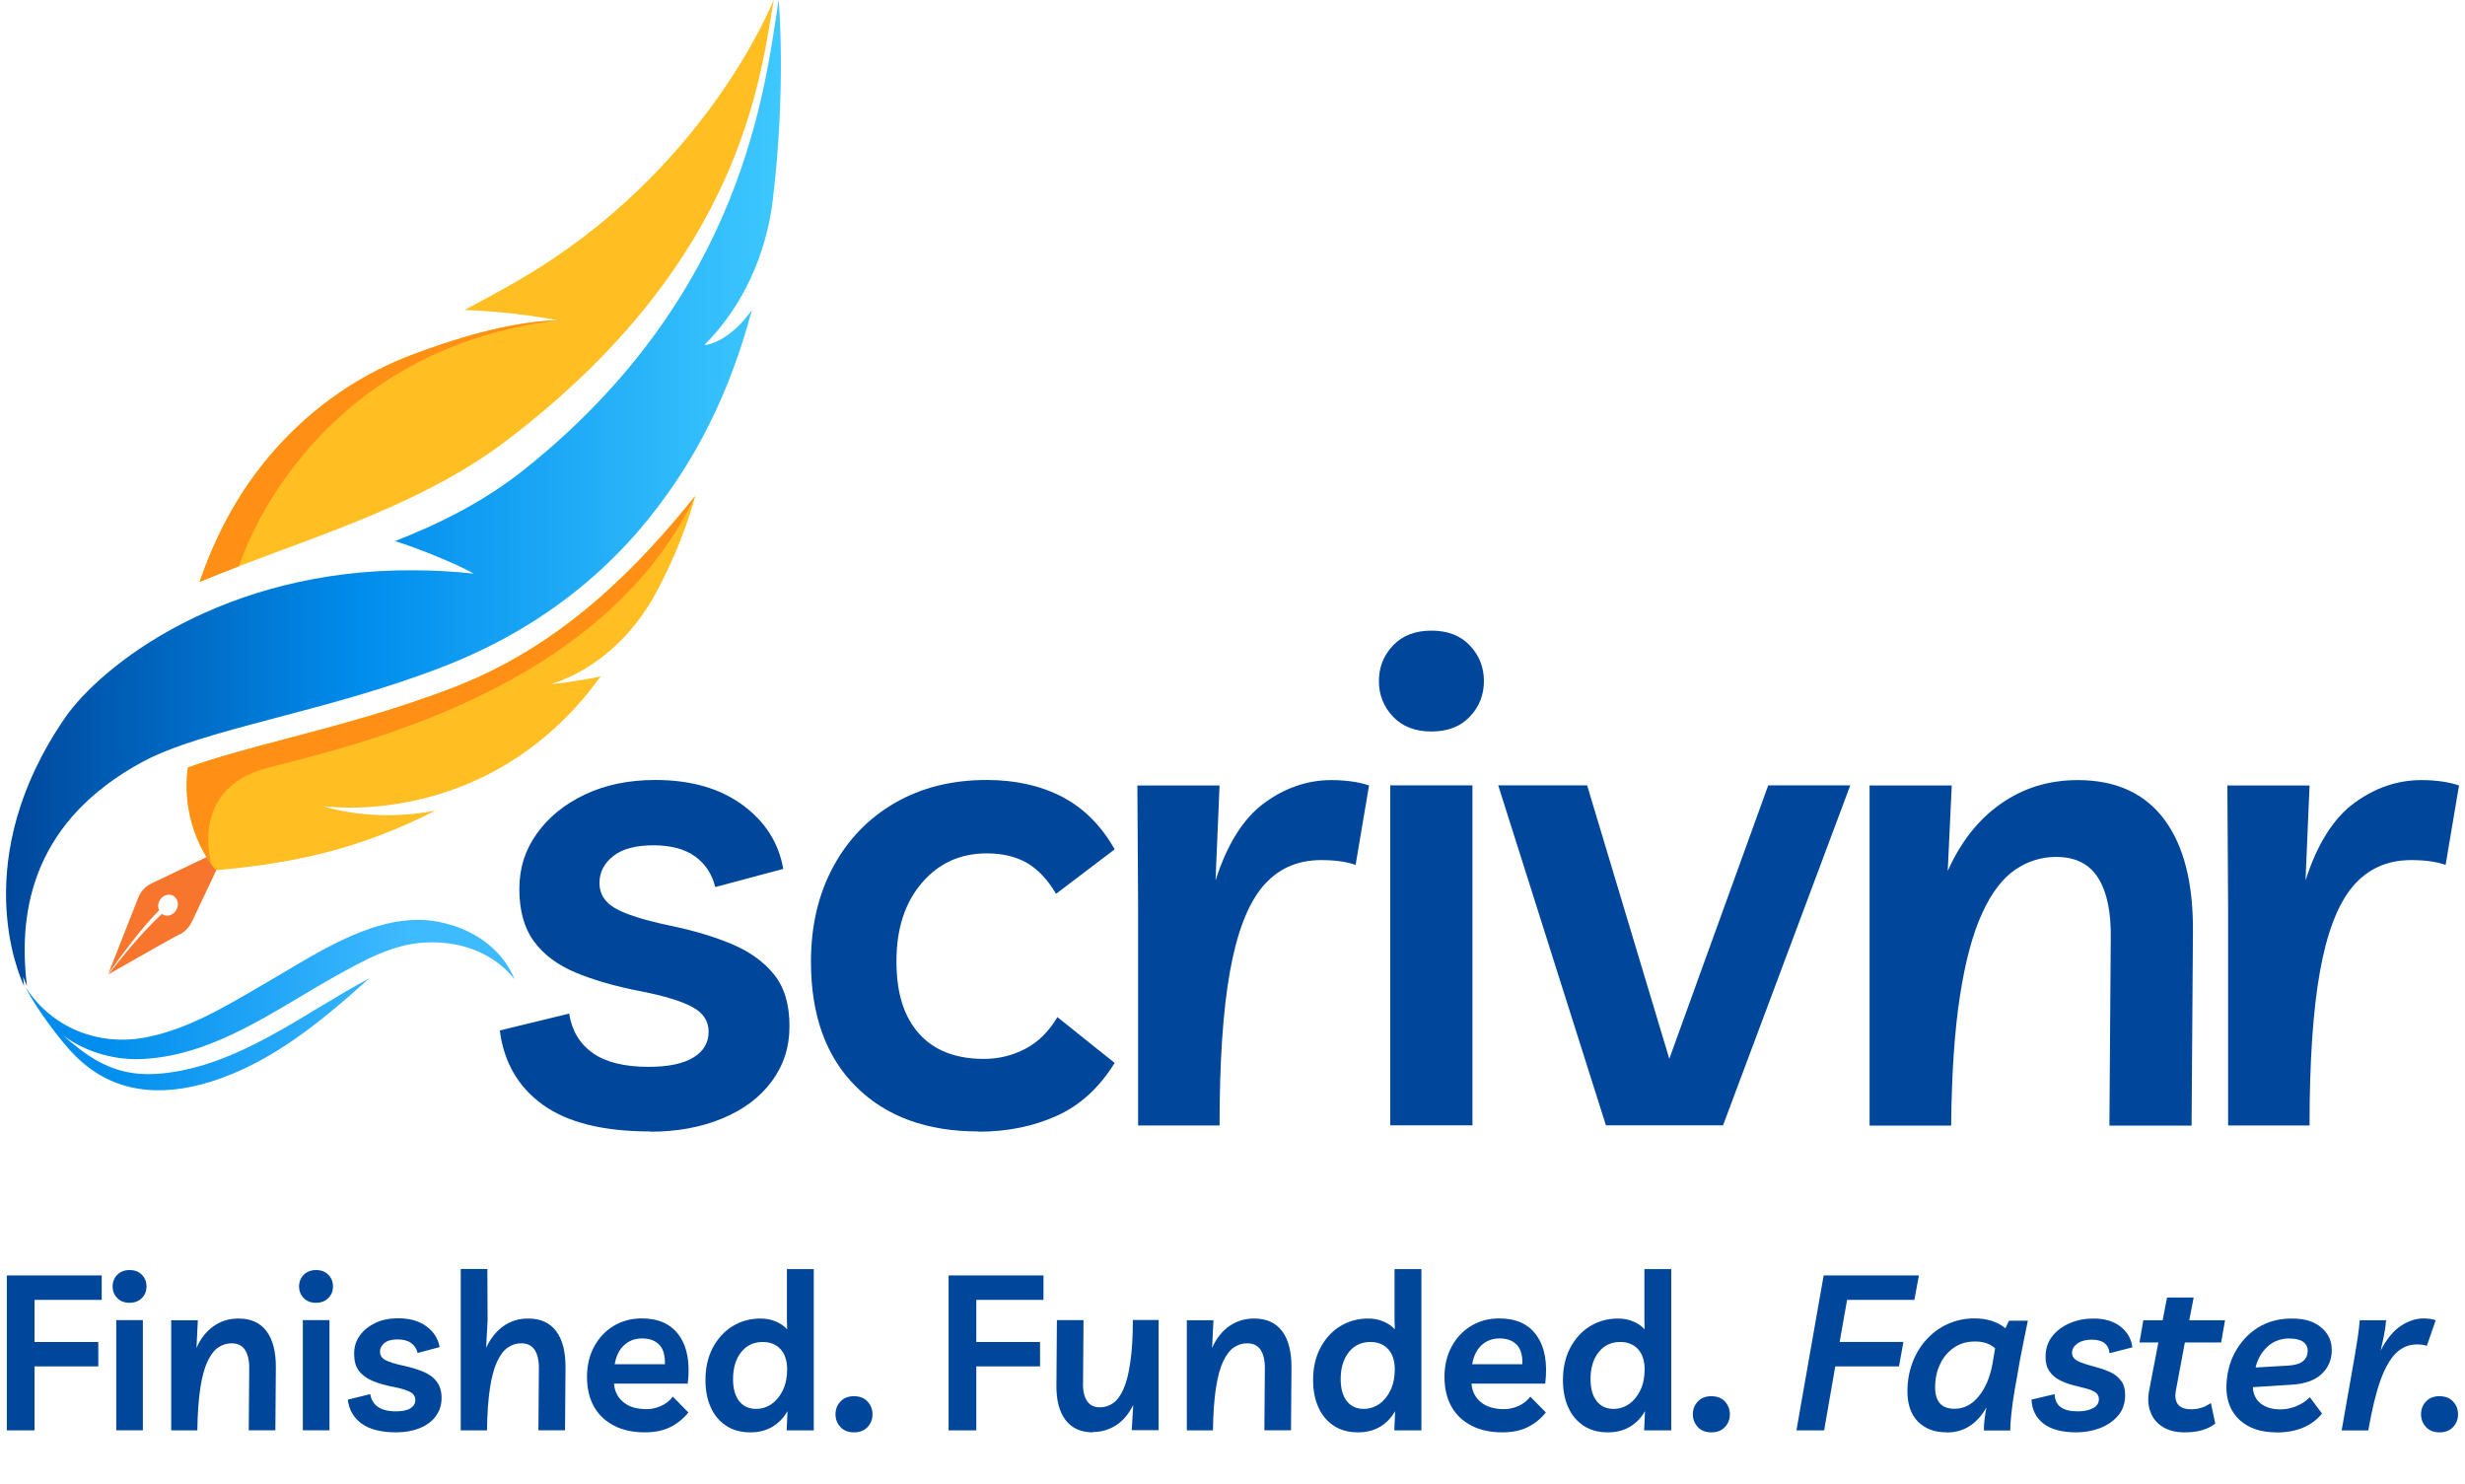 <?xml version="1.0" encoding="UTF-8"?>
<svg id="Layer_1" xmlns="http://www.w3.org/2000/svg" xmlns:xlink="http://www.w3.org/1999/xlink" version="1.1" viewBox="0 0 201.86 121.49">
  <!-- Generator: Adobe Illustrator 29.6.0, SVG Export Plug-In . SVG Version: 2.1.1 Build 207)  -->
  <defs>
    <style>
      .st0 {
        fill: url(#linear-gradient1);
      }

      .st1 {
        fill: #ffbf23;
      }

      .st2 {
        fill: #00479b;
      }

      .st3 {
        fill: url(#linear-gradient);
      }

      .st4 {
        fill: #f7752d;
      }

      .st5 {
        fill: #ff8f15;
      }
    </style>
    <linearGradient id="linear-gradient" x1=".49" y1="83.62" x2="63.95" y2="83.62" gradientTransform="translate(0 124) scale(1 -1)" gradientUnits="userSpaceOnUse">
      <stop offset="0" stop-color="#00479b"/>
      <stop offset=".46" stop-color="#008ded"/>
      <stop offset="1" stop-color="#3ec8ff"/>
    </linearGradient>
    <linearGradient id="linear-gradient1" x1="2.1" y1="41.7" x2="42.14" y2="41.7" gradientTransform="translate(0 124) scale(1 -1)" gradientUnits="userSpaceOnUse">
      <stop offset=".15" stop-color="#008ded"/>
      <stop offset=".78" stop-color="#3ebaff"/>
    </linearGradient>
  </defs>
  <g>
    <g>
      <path class="st2" d="M53.23,92.65c-3.82,0-6.75-.73-8.77-2.18s-3.2-3.48-3.53-6.09l5.68-1.38c.22,1.4.86,2.47,1.93,3.23,1.07.75,2.59,1.13,4.58,1.13,1.62,0,2.84-.26,3.67-.77.83-.51,1.24-1.21,1.24-2.1s-.45-1.56-1.35-2.04c-.9-.48-2.29-.9-4.16-1.27-2.1-.4-3.89-.92-5.38-1.54s-2.63-1.48-3.42-2.56c-.79-1.08-1.19-2.51-1.19-4.27s.48-3.21,1.43-4.55c.96-1.34,2.27-2.41,3.94-3.2,1.67-.79,3.59-1.19,5.76-1.19,2.9,0,5.28.68,7.14,2.04s2.97,3.11,3.34,5.24l-5.57,1.49c-.26-1.07-.81-1.9-1.65-2.51-.85-.61-1.98-.91-3.42-.91s-2.53.29-3.28.88-1.13,1.32-1.13,2.21.43,1.57,1.3,2.07c.86.5,2.34.96,4.44,1.41,1.95.4,3.65.91,5.1,1.52,1.45.61,2.6,1.43,3.45,2.48.85,1.05,1.27,2.45,1.27,4.22s-.49,3.24-1.46,4.55c-.97,1.31-2.33,2.32-4.05,3.03-1.73.72-3.69,1.08-5.9,1.08v-.02Z"/>
      <path class="st2" d="M80.13,92.65c-4.23,0-7.57-1.22-10.03-3.67-2.46-2.44-3.69-5.85-3.69-10.23,0-2.94.61-5.53,1.82-7.77s2.9-3.99,5.07-5.24,4.67-1.87,7.5-1.87c2.35,0,4.41.46,6.18,1.38,1.76.92,3.2,2.35,4.3,4.3l-4.8,3.64c-.7-1.18-1.5-2.02-2.4-2.54-.9-.51-1.99-.77-3.28-.77-2.17,0-3.94.81-5.32,2.43s-2.07,3.75-2.07,6.4.62,4.55,1.85,5.93c1.23,1.38,3,2.07,5.32,2.07,1.21,0,2.34-.28,3.39-.83s1.92-1.41,2.62-2.59l4.69,3.75c-1.25,2.02-2.83,3.47-4.74,4.33-1.91.86-4.04,1.3-6.4,1.3v-.02Z"/>
      <path class="st2" d="M111,70.82c-.74-.26-1.67-.39-2.81-.39-1.99,0-3.58.73-4.8,2.18-1.21,1.45-2.1,3.77-2.67,6.95s-.85,7.38-.85,12.6h-6.67v-17.97l-.06-9.87h6.73l-.33,7.77c.96-2.98,2.29-5.09,4-6.34s3.54-1.87,5.49-1.87c.59,0,1.14.04,1.65.11.51.07.99.18,1.43.33l-1.1,6.51h-.01Z"/>
      <path class="st2" d="M117.22,59.9c-1.32,0-2.37-.4-3.14-1.21-.77-.81-1.16-1.78-1.16-2.92s.39-2.11,1.16-2.92c.77-.81,1.82-1.21,3.14-1.21s2.37.4,3.14,1.21c.77.81,1.16,1.78,1.16,2.92s-.39,2.11-1.16,2.92c-.77.81-1.82,1.21-3.14,1.21ZM120.58,64.31v27.84h-6.73v-27.84h6.73Z"/>
      <path class="st2" d="M144.79,64.31h6.73l-10.42,27.84h-9.59l-8.82-27.84h7.28l6.73,22.39,8.1-22.39h-.01Z"/>
      <path class="st2" d="M153.1,92.16v-27.84h6.73l-.33,7c1.07-2.39,2.52-4.23,4.36-5.51,1.84-1.29,3.93-1.93,6.29-1.93,3.12,0,5.49,1.08,7.09,3.23,1.6,2.15,2.38,5.23,2.34,9.24l-.11,15.82h-6.73l.11-15.27c.04-2.17-.3-3.83-1.02-4.99-.72-1.16-1.87-1.74-3.45-1.74-1.21,0-2.33.35-3.36,1.05-1.03.7-1.93,1.88-2.7,3.56-.77,1.67-1.38,3.93-1.82,6.78s-.68,6.39-.72,10.61h-6.68Z"/>
      <path class="st2" d="M200.26,70.82c-.74-.26-1.67-.39-2.81-.39-1.98,0-3.58.73-4.8,2.18-1.21,1.45-2.1,3.77-2.67,6.95-.57,3.18-.85,7.38-.85,12.6h-6.67v-17.97l-.06-9.87h6.73l-.33,7.77c.96-2.98,2.29-5.09,4-6.34s3.54-1.87,5.49-1.87c.59,0,1.14.04,1.65.11.51.07.99.18,1.43.33l-1.1,6.51h0Z"/>
    </g>
    <g>
      <path class="st4" d="M14.69,76.51c-1.57.84-5.28,2.99-5.8,3.27.5-.65,2.08-2.67,3.69-4.29.28-.28.5-.49.67-.65.02.02.05.04.08.05.38.21.88.04,1.12-.39.23-.42.11-.94-.27-1.15s-.88-.03-1.11.39c-.15.27-.15.57-.04.81-1.53,1.49-3.52,4.29-4.16,5.19.33-.84,1.81-4.62,2.46-6.25.2-.5.58-.91,1.04-1.13l6.23-2.98-.64,1.36h0l-2.22,4.68c-.22.48-.58.87-1.03,1.11l-.02-.02Z"/>
      <path class="st3" d="M57.73,28.2c3.07-3.09,5.02-7.32,5.56-11.86C64.4,7.1,63.77.03,63.77.03c0,.03,0,.06-.01.09V.03c-1.11,7.07-2.83,24.07-20.83,38.42-3.3,2.63-6.91,4.42-10.58,5.86.81.25,1.61.54,2.38.84,2.84,1.12,3.79,1.66,4.06,1.82-1.7-.18-3.34-.27-4.92-.27-15.55-.11-25.6,7.79-28.56,12.1-7.92,11.53-3.78,20.99-3.37,21.87.02.04.03.07.03.07-.03-.25-.06-.5-.08-.76.13.35.24.58.29.69.02.04.03.07.03.07-.82-6.62.81-13.62,9.38-18.31,5.03-2.75,15.04-4.08,24.73-7.85,8.42-3.28,14.31-8.41,18.41-14.24,3.26-4.58,5.39-9.6,6.73-14.56h0c.04-.13.07-.26.11-.39-1.97,2.77-3.87,2.87-3.87,2.87.02-.02.03-.04.05-.05h-.02Z"/>
    </g>
    <path class="st1" d="M56.91,40.66v.02c-.09.35-.89,3.52-3.1,7.7-1.92,3.64-4.97,6.42-8.6,7.62-.02,0-.04,0-.06.02h.05c.29-.03,1.95-.21,4-.63-.07.1-.16.19-.23.29-9.14,12.34-22.45,10.34-22.53,10.33,0,0,4,1.39,9.21.37-6.23,3.17-11.6,4.32-17.97,4.88h0c-.07-.08-1.33-1.48-2-3.9-.35-1.25-.53-2.76-.31-4.5h0c2.19-.8,4.96-1.54,8.03-2.35,4.26-1.12,9.09-2.4,13.89-4.27,8.85-3.45,14.99-9.85,19.61-15.59h0Z"/>
    <path class="st5" d="M56.91,40.66v.02c-7.73,16.12-28.74,20.52-35.11,22.23-6.28,1.69-4.55,7.67-4.48,7.86-.07-.08-1.05-1.38-1.62-3.42-.35-1.24-.53-2.76-.31-4.5h0c2.19-.8,4.96-1.54,8.03-2.35,4.26-1.12,9.09-2.4,13.89-4.27,8.85-3.45,14.99-9.85,19.61-15.59v.02Z"/>
    <path class="st1" d="M63.35,0v.03c-.02.13-.04.27-.06.41,0,.05-.02.1-.03.15,0,.05-.02.11-.03.17-1.18,7.48-3.61,21.51-21.73,35.3-6.49,4.94-14.46,7.45-21.93,10.3-1.09.42-2.16.84-3.22,1.28.65-1.91,1.42-3.65,2.28-5.25,3.4-6.3,8.8-10.95,15.05-13.32,3.42-1.3,7.8-2.65,11.58-2.83.21,0,.34-.01.38-.01h.02,0c-.22-.05-3.76-.74-7.62-.84,1.58-.85,3.11-1.67,4.54-2.51C57.65,14.11,63.16.47,63.35,0h0Z"/>
    <path class="st5" d="M45.64,26.23c-20.8,2.59-26.07,20.14-26.07,20.14-1.09.42-2.16.84-3.22,1.28.65-1.91,1.42-3.65,2.28-5.25,3.4-6.3,8.8-10.95,15.05-13.32,3.42-1.3,7.8-2.65,11.58-2.83.21,0,.34-.01.38-.01h0Z"/>
    <path class="st0" d="M37.04,75.77c-.74-.23-1.49-.38-2.22-.43-4.69-.28-9.33,3.03-13.29,5.29-3.15,1.84-6.34,3.77-9.88,4.37-3.53.6-7.36-.75-9.55-4.16,0,.01.02.04.05.1.85,1.75,3.03,4.54,3.9,5.4,3.17,3.27,7.19,3.48,11.21,2.24,5.02-1.58,9.09-4.97,12.98-8.47-5.48,2.93-10.67,7.16-16.97,7.79-2.64.26-4.66-.37-6.83-2.06-.42-.32-.84-.67-1.24-1.03,1.93,1.41,4.35,2.05,6.64,1.9,5.79-.35,10.68-4,15.62-6.77,2.37-1.31,4.72-2.64,7.38-2.76,2.63-.15,5.48.71,7.3,3.01-.93-2.28-2.94-3.74-5.09-4.42h0Z"/>
  </g>
  <g>
    <path class="st2" d="M8.34,106.44H2.83v3.45h5.22v2H2.83v5.24H.56v-12.69h7.77v2h0Z"/>
    <path class="st2" d="M10.61,106.68c-.43,0-.77-.13-1.02-.4-.25-.26-.37-.58-.37-.94s.13-.69.37-.94c.25-.26.59-.4,1.02-.4s.77.13,1.02.4c.25.26.37.58.37.94s-.12.69-.37.94c-.25.26-.59.4-1.02.4ZM11.7,108.1v9.02h-2.18v-9.02h2.18Z"/>
    <path class="st2" d="M14.02,117.13v-9.02h2.18l-.11,2.27c.34-.78.81-1.37,1.41-1.79s1.27-.62,2.04-.62c1.01,0,1.77.35,2.29,1.04.52.7.77,1.7.76,2.99l-.04,5.12h-2.18l.04-4.95c.02-.7-.1-1.24-.33-1.61-.24-.37-.6-.56-1.12-.56-.4,0-.75.11-1.09.34-.34.23-.62.61-.88,1.15-.25.54-.45,1.27-.59,2.2-.14.92-.22,2.07-.24,3.44h-2.16Z"/>
    <path class="st2" d="M25.88,106.68c-.43,0-.77-.13-1.02-.4-.25-.26-.37-.58-.37-.94s.13-.69.37-.94c.25-.26.59-.4,1.02-.4s.77.13,1.02.4c.25.26.37.58.37.94s-.12.69-.37.94c-.25.26-.59.4-1.02.4ZM26.98,108.1v9.02h-2.18v-9.02h2.18Z"/>
    <path class="st2" d="M32.46,117.29c-1.24,0-2.19-.24-2.84-.71s-1.04-1.13-1.14-1.97l1.84-.45c.07.45.28.8.62,1.04.34.24.84.37,1.48.37.53,0,.92-.08,1.19-.25.27-.17.4-.4.4-.68s-.14-.51-.43-.66-.74-.29-1.35-.41c-.68-.13-1.26-.3-1.74-.5-.48-.21-.85-.48-1.11-.83-.26-.35-.38-.81-.38-1.39s.15-1.04.46-1.48.74-.78,1.28-1.04c.54-.26,1.17-.38,1.87-.38.94,0,1.71.22,2.31.66s.96,1.01,1.08,1.7l-1.8.48c-.08-.34-.26-.62-.53-.81-.27-.2-.64-.3-1.11-.3s-.82.09-1.07.29c-.24.19-.37.43-.37.72s.14.51.42.67c.28.16.76.31,1.44.46.63.13,1.18.3,1.65.49s.85.46,1.12.81.41.79.41,1.36-.16,1.05-.47,1.48c-.31.43-.75.75-1.31.98-.56.23-1.2.35-1.91.35h-.02Z"/>
    <path class="st2" d="M37.73,117.13v-13.22h2.18l.02,4.2-.12,2.25c.36-.76.83-1.36,1.42-1.77.59-.42,1.26-.62,2.03-.62,1.01,0,1.77.35,2.29,1.04.52.7.77,1.7.76,2.99l-.04,5.12h-2.18l.04-4.95c.02-.7-.1-1.24-.33-1.61-.24-.37-.6-.56-1.12-.56-.4,0-.75.11-1.09.34-.34.23-.62.61-.88,1.15-.25.54-.45,1.27-.59,2.2-.14.92-.22,2.07-.24,3.44h-2.16Z"/>
    <path class="st2" d="M52.81,117.29c-.97,0-1.82-.18-2.53-.55-.71-.37-1.26-.88-1.64-1.56s-.57-1.49-.57-2.43.2-1.77.59-2.49.93-1.29,1.6-1.69,1.44-.61,2.29-.61c1.39,0,2.42.47,3.08,1.42.66.94.89,2.25.69,3.92h-6.04c.05.63.3,1.13.77,1.52s1.1.57,1.91.57c.38,0,.76-.08,1.15-.25s.72-.43.99-.77l1.27,1.29c-.4.51-.9.91-1.48,1.2-.58.29-1.28.43-2.1.43h.02ZM52.59,109.6c-.61,0-1.1.19-1.5.57s-.64.89-.75,1.54h4.11c.02-.74-.14-1.27-.48-1.61-.34-.34-.81-.5-1.38-.5h0Z"/>
    <path class="st2" d="M66.64,103.91v13.22h-2.22l.07-1.58c-.32.56-.74.99-1.25,1.29s-1.11.45-1.79.45c-.78,0-1.45-.18-2-.55s-.97-.87-1.25-1.51c-.29-.64-.43-1.38-.43-2.22,0-1,.2-1.88.59-2.63.4-.75.93-1.35,1.61-1.77s1.45-.64,2.31-.64c.45,0,.87.08,1.24.24.37.15.69.37.94.64l-.02-.73v-4.2h2.19ZM62.46,109.89c-.74,0-1.33.28-1.77.84-.44.56-.66,1.29-.66,2.2,0,.78.17,1.38.5,1.8s.79.64,1.38.64c.47,0,.91-.14,1.29-.41s.69-.65.92-1.14.34-1.05.34-1.68c0-.7-.18-1.26-.53-1.65s-.85-.6-1.46-.6h-.02Z"/>
    <path class="st2" d="M69.93,117.29c-.46,0-.83-.14-1.1-.43-.27-.29-.41-.64-.41-1.05s.14-.77.41-1.05c.27-.29.64-.43,1.1-.43s.84.14,1.11.43c.27.29.41.64.41,1.05s-.14.77-.41,1.05c-.27.29-.64.43-1.11.43Z"/>
    <path class="st2" d="M85.46,106.44h-5.51v3.45h5.22v2h-5.22v5.24h-2.27v-12.69h7.77v2h0Z"/>
    <path class="st2" d="M89.51,117.29c-1,0-1.75-.34-2.26-1.02s-.75-1.62-.74-2.82l.04-5.35h2.18l-.04,5.15c-.02.62.09,1.11.32,1.46.23.36.59.53,1.07.53.38,0,.74-.11,1.07-.34s.61-.61.85-1.15c.24-.54.43-1.27.56-2.2.14-.92.21-2.08.21-3.46h2.11v9.02h-2.2l.12-2.06c-.36.72-.82,1.28-1.39,1.65s-1.2.56-1.9.56v.02Z"/>
    <path class="st2" d="M97.19,117.13v-9.02h2.18l-.11,2.27c.34-.78.81-1.37,1.41-1.79s1.27-.62,2.04-.62c1.01,0,1.77.35,2.29,1.04.52.7.77,1.7.76,2.99l-.04,5.12h-2.18l.04-4.95c.02-.7-.1-1.24-.33-1.61-.24-.37-.6-.56-1.12-.56-.4,0-.75.11-1.09.34-.34.23-.62.61-.88,1.15-.25.54-.45,1.27-.59,2.2-.14.92-.22,2.07-.24,3.44h-2.16Z"/>
    <path class="st2" d="M116.4,103.91v13.22h-2.22l.07-1.58c-.32.56-.74.99-1.25,1.29s-1.11.45-1.79.45c-.78,0-1.45-.18-2-.55s-.97-.87-1.25-1.51c-.29-.64-.43-1.38-.43-2.22,0-1,.2-1.88.59-2.63.4-.75.93-1.35,1.61-1.77s1.45-.64,2.31-.64c.45,0,.87.08,1.24.24.37.15.69.37.94.64l-.02-.73v-4.2h2.19ZM112.22,109.89c-.74,0-1.33.28-1.77.84-.44.56-.66,1.29-.66,2.2,0,.78.17,1.38.5,1.8s.79.64,1.38.64c.47,0,.91-.14,1.29-.41s.69-.65.92-1.14.34-1.05.34-1.68c0-.7-.18-1.26-.53-1.65s-.85-.6-1.46-.6h-.02Z"/>
    <path class="st2" d="M123.03,117.29c-.97,0-1.82-.18-2.53-.55s-1.26-.88-1.64-1.56-.57-1.49-.57-2.43.2-1.77.59-2.49.93-1.29,1.6-1.69,1.44-.61,2.29-.61c1.39,0,2.42.47,3.08,1.42.66.94.89,2.25.69,3.92h-6.04c.05.63.3,1.13.77,1.52.46.38,1.1.57,1.91.57.38,0,.76-.08,1.15-.25s.72-.43.99-.77l1.27,1.29c-.4.51-.9.91-1.48,1.2-.58.29-1.28.43-2.1.43h.02ZM122.81,109.6c-.61,0-1.1.19-1.5.57s-.64.89-.75,1.54h4.11c.02-.74-.14-1.27-.48-1.61s-.81-.5-1.38-.5Z"/>
    <path class="st2" d="M136.86,103.91v13.22h-2.22l.07-1.58c-.32.56-.74.99-1.25,1.29s-1.11.45-1.79.45c-.78,0-1.45-.18-2-.55s-.97-.87-1.25-1.51c-.29-.64-.43-1.38-.43-2.22,0-1,.2-1.88.59-2.63.4-.75.93-1.35,1.61-1.77s1.45-.64,2.31-.64c.45,0,.87.08,1.24.24.37.15.69.37.94.64l-.02-.73v-4.2h2.19ZM132.68,109.89c-.74,0-1.33.28-1.77.84-.44.56-.66,1.29-.66,2.2,0,.78.17,1.38.5,1.8s.79.64,1.38.64c.47,0,.91-.14,1.29-.41s.69-.65.92-1.14.34-1.05.34-1.68c0-.7-.18-1.26-.53-1.65s-.85-.6-1.46-.6h-.02Z"/>
    <path class="st2" d="M140.14,117.29c-.46,0-.83-.14-1.1-.43-.27-.29-.41-.64-.41-1.05s.14-.77.41-1.05c.27-.29.64-.43,1.1-.43s.84.14,1.11.43c.27.29.41.64.41,1.05s-.14.77-.41,1.05c-.27.29-.64.43-1.11.43Z"/>
    <path class="st2" d="M149.39,117.13h-2.28l2.23-12.69h7.8l-.37,2h-5.51l-.61,3.45h5.22l-.36,2h-5.22l-.91,5.24h0Z"/>
    <path class="st2" d="M159.42,117.29c-1,0-1.79-.3-2.36-.88s-.86-1.42-.86-2.47c0-.85.14-1.63.41-2.35.27-.72.65-1.36,1.15-1.9.49-.54,1.07-.97,1.74-1.27s1.39-.46,2.18-.46c1.06,0,1.9.27,2.54.81l.3-.62h1.54c-.1.46-.2.97-.31,1.52s-.22,1.11-.33,1.68l-.48,2.72c-.09.59-.18,1.17-.23,1.71-.06.55-.09,1-.09,1.36h-2.16c0-.3.02-.61.06-.94s.09-.65.15-.95c-.4.7-.88,1.22-1.42,1.55-.54.34-1.15.5-1.84.5h0ZM160.07,115.36c.75,0,1.41-.34,1.96-1.01s.94-1.57,1.14-2.69l.21-1.25c-.4-.37-.94-.56-1.64-.56s-1.24.17-1.74.51c-.49.34-.87.79-1.13,1.36-.27.56-.4,1.2-.4,1.89,0,1.17.53,1.75,1.59,1.75h0Z"/>
    <path class="st2" d="M170.04,117.29c-1.18,0-2.08-.24-2.7-.72-.62-.48-.94-1.13-.98-1.96l1.9-.45c.02.94.64,1.41,1.87,1.41.55,0,.97-.09,1.29-.27s.46-.43.46-.74c0-.24-.11-.43-.31-.56s-.48-.24-.81-.32-.69-.18-1.07-.27c-.37-.1-.72-.24-1.05-.41s-.6-.41-.81-.71-.32-.69-.32-1.18c0-.67.19-1.23.56-1.7s.86-.82,1.45-1.07,1.23-.37,1.91-.37c.92,0,1.66.22,2.22.66.56.44.89,1.01.97,1.7l-1.87.48c-.07-.74-.56-1.11-1.46-1.11-.46,0-.85.1-1.15.3-.3.21-.46.46-.46.78,0,.25.11.44.32.58s.49.25.81.35.68.19,1.05.3c.37.1.72.24,1.05.4s.59.4.81.69c.21.29.31.67.31,1.13,0,.67-.19,1.23-.57,1.68-.38.45-.88.79-1.48,1.03-.61.23-1.26.35-1.95.35h0Z"/>
    <path class="st2" d="M178.9,117.29c-.72,0-1.32-.15-1.8-.45s-.81-.71-1-1.23c-.2-.52-.23-1.11-.1-1.77l.75-3.91h-1.55l.32-1.82h1.58l.36-1.86h2.18l-.36,1.86h2.93l-.32,1.82h-2.97l-.73,3.9c-.1.49-.05.88.15,1.15.2.28.56.42,1.08.42.3,0,.57-.04.82-.11s.52-.21.81-.4l.36,1.68c-.31.25-.68.43-1.11.55s-.89.17-1.39.17h0Z"/>
    <path class="st2" d="M186.39,117.29c-1.23,0-2.22-.33-2.95-.98s-1.12-1.57-1.12-2.73c.02-1.04.24-1.98.7-2.83s1.08-1.53,1.87-2.03c.8-.5,1.73-.75,2.79-.75s1.81.24,2.39.72c.59.48.88,1.1.88,1.87s-.28,1.44-.84,1.96c-.56.52-1.39.81-2.48.87l-3.14.2c.02.57.24,1.02.64,1.34s.95.48,1.64.48c.42,0,.85-.09,1.29-.27.44-.18.81-.43,1.09-.73l1,1.34c-.85,1.04-2.09,1.55-3.75,1.55h0ZM187.51,109.6c-.72,0-1.33.22-1.82.67s-.81,1.01-.98,1.71l2.73-.16c.53-.04.93-.16,1.17-.37s.37-.49.37-.83c0-.31-.12-.56-.37-.74s-.61-.27-1.1-.27h0Z"/>
    <path class="st2" d="M198.74,110.21c-.21-.08-.49-.12-.82-.12-.65,0-1.23.24-1.71.71s-.91,1.22-1.28,2.25c-.37,1.03-.69,2.39-.99,4.08h-2.18l1.05-5.97c.11-.63.2-1.19.27-1.66s.12-.94.16-1.39h2.16c-.02.34-.08.72-.16,1.15-.08.43-.18.88-.29,1.33.49-.94,1.04-1.61,1.66-2.02s1.24-.61,1.87-.61c.19,0,.37.02.53.04.17.02.32.06.45.11l-.73,2.11h0Z"/>
    <path class="st2" d="M199.77,117.29c-.46,0-.83-.14-1.1-.43-.27-.29-.41-.64-.41-1.05s.14-.77.41-1.05c.27-.29.64-.43,1.1-.43s.84.14,1.11.43c.27.29.41.64.41,1.05s-.14.77-.41,1.05c-.27.29-.64.43-1.11.43Z"/>
  </g>
</svg>